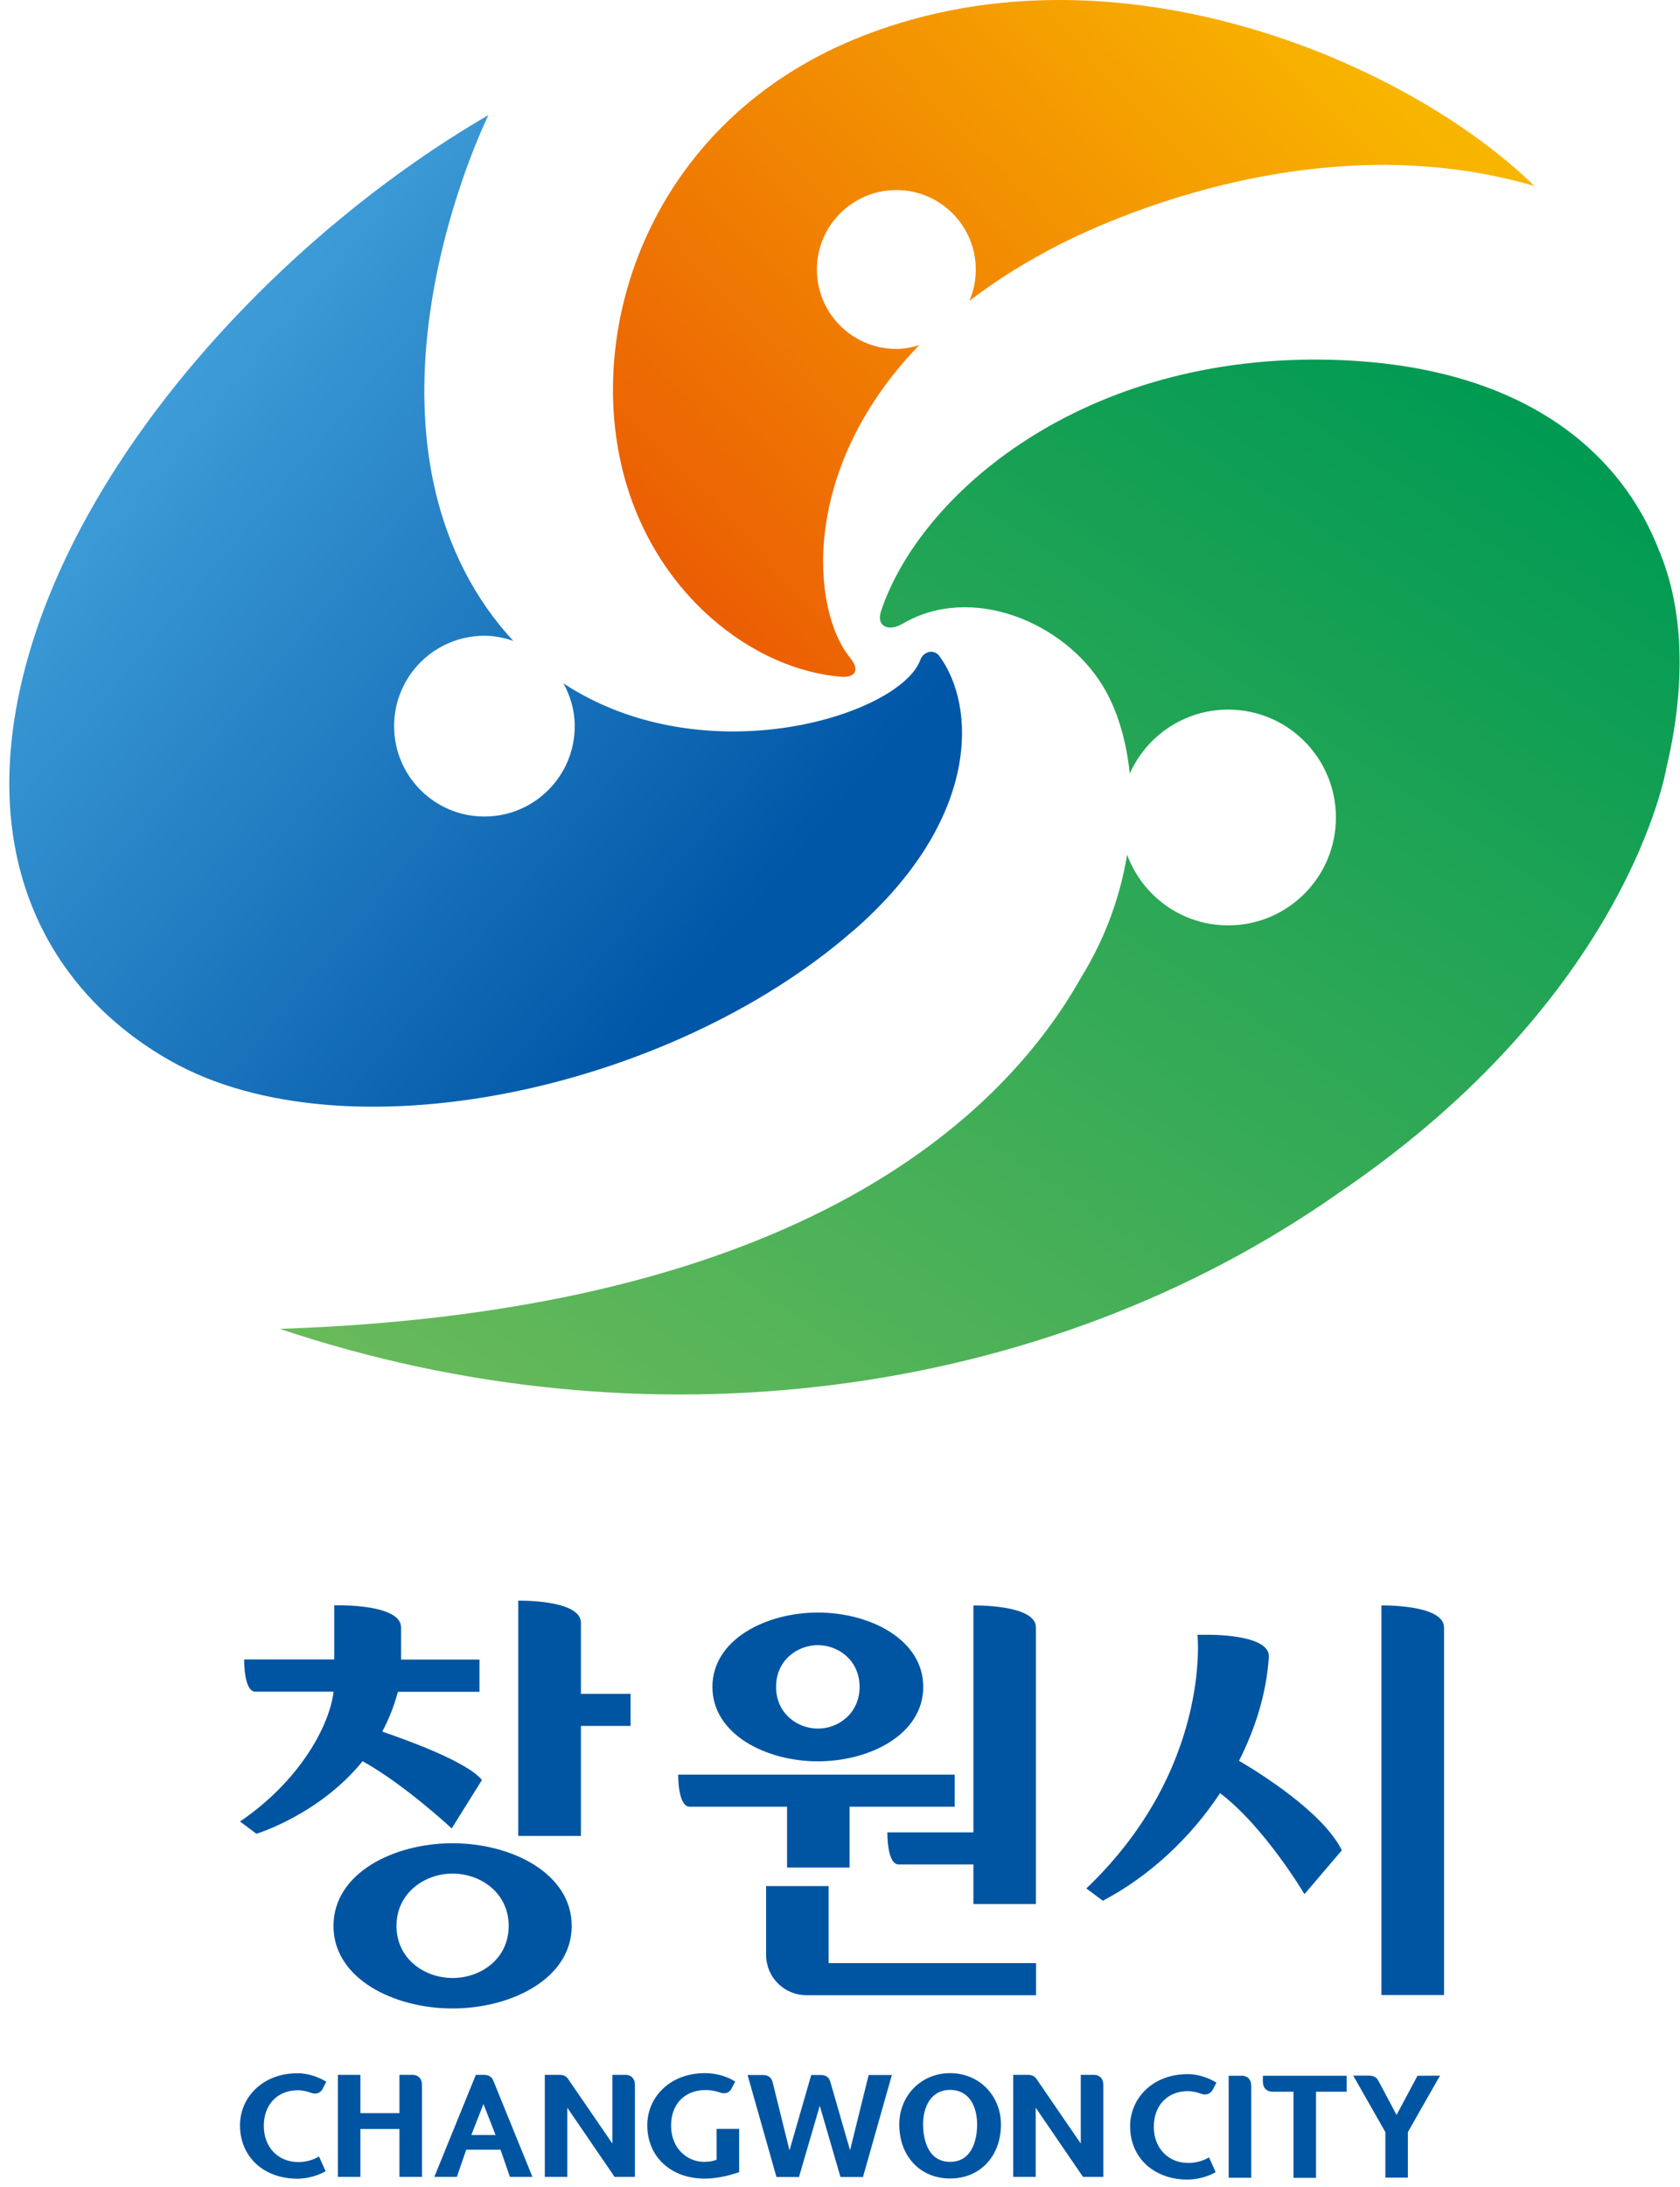 <svg viewBox="0 0 133 173" fill="none" xmlns="http://www.w3.org/2000/svg">
<path d="M75.217 164C74.101 164 73.086 164.421 72.336 165.18C71.604 165.93 71.192 166.954 71.192 168.052C71.192 170.577 72.848 172.333 75.217 172.333C77.586 172.333 79.242 170.577 79.242 168.052C79.242 166.954 78.83 165.93 78.098 165.18C77.357 164.421 76.333 164 75.217 164ZM75.217 171.016C73.232 171.016 73.077 168.756 73.077 168.061C73.077 166.744 73.644 165.326 75.217 165.326C76.79 165.326 77.357 166.735 77.357 168.061C77.357 168.756 77.202 171.016 75.217 171.016Z" fill="#0055A2"></path>
<path d="M39.05 164.585C38.95 164.32 38.712 164.137 38.328 164.137H37.669L34.385 172.205H36.169L36.91 170.055H39.626L40.367 172.205H42.151M37.312 168.894L38.273 166.442L39.233 168.894H37.321H37.312Z" fill="#0055A2"></path>
<path d="M32.629 164.137H31.623V167.165H28.531V164.137H26.747V172.205H28.531V168.418H31.623V172.205H33.406V164.915C33.406 164.466 33.15 164.137 32.62 164.128" fill="#0055A2"></path>
<path d="M49.487 164.137H48.481V169.57L44.959 164.439C44.831 164.256 44.63 164.137 44.31 164.137H43.13V172.205H44.913V166.735L48.654 172.205H50.264V164.915C50.264 164.466 50.008 164.137 49.487 164.128" fill="#0055A2"></path>
<path d="M67.296 170.101L65.722 164.649C65.631 164.348 65.393 164.146 64.982 164.146H64.222L62.503 170.11L61.158 164.686C61.076 164.366 60.829 164.146 60.399 164.146H59.182L61.469 172.214H63.253L64.899 166.579L66.537 172.214H68.32L70.607 164.146H68.768" fill="#0055A2"></path>
<path d="M86.568 164.137H85.562V169.57L82.041 164.439C81.913 164.256 81.711 164.137 81.391 164.137H80.211V172.205H81.995V166.735L85.736 172.205H87.346V164.915C87.346 164.466 87.09 164.137 86.559 164.128" fill="#0055A2"></path>
<path d="M57.884 165.262L58.204 164.677L58.131 164.622C57.545 164.247 56.649 164 55.825 164C54.481 164 53.319 164.43 52.478 165.235C51.682 165.994 51.243 167.018 51.243 168.125C51.243 170.604 53.109 172.342 55.78 172.342C56.585 172.342 57.454 172.187 58.442 171.857L58.515 171.83V168.409H56.731V170.851C56.447 170.961 56.146 171.016 55.716 171.016C54.463 171.016 53.127 170.01 53.127 168.153C53.127 166.442 54.206 165.335 55.871 165.335C56.319 165.335 56.758 165.436 57.106 165.564C57.408 165.646 57.701 165.564 57.893 165.271" fill="#0055A2"></path>
<path d="M25.54 165.244L25.833 164.677L25.75 164.631C25.357 164.403 24.543 164.009 23.573 164.009C22.229 164.009 21.076 164.439 20.235 165.244C19.439 166.003 19 167.028 19 168.135C19 170.613 20.875 172.351 23.555 172.351C24.369 172.351 25.238 172.068 25.696 171.802L25.778 171.757L25.256 170.595L25.156 170.65C24.698 170.897 24.159 171.034 23.619 171.034C22.009 171.034 20.884 169.854 20.884 168.171C20.884 166.488 21.964 165.354 23.573 165.354C23.958 165.354 24.36 165.454 24.708 165.583C25.037 165.674 25.339 165.583 25.54 165.262" fill="#0055A2"></path>
<path d="M112.216 164.208L110.561 167.308L109.106 164.573C108.987 164.354 108.768 164.208 108.42 164.198H107.131L109.674 168.662V172.266H111.457V168.662L114 164.198" fill="#0055A2"></path>
<path d="M106.518 164.208H99.978V164.683C99.978 165.131 100.234 165.461 100.755 165.47H102.402V172.284H104.185V165.47H106.609V164.208" fill="#0055A2"></path>
<path d="M98.276 164.208H97.27V172.275H99.054V164.985C99.054 164.537 98.798 164.208 98.276 164.198" fill="#0055A2"></path>
<path d="M96.008 165.314L96.301 164.747L96.218 164.701C95.825 164.473 95.011 164.079 94.041 164.079C92.697 164.079 91.544 164.509 90.703 165.314C89.907 166.073 89.468 167.098 89.468 168.205C89.468 170.684 91.343 172.421 94.023 172.421C94.837 172.421 95.706 172.138 96.163 171.873L96.237 171.827L95.715 170.665L95.615 170.72C95.157 170.967 94.618 171.104 94.078 171.104C92.468 171.104 91.343 169.924 91.343 168.241C91.343 166.558 92.422 165.424 94.032 165.424C94.416 165.424 94.819 165.525 95.166 165.653C95.496 165.744 95.798 165.653 95.999 165.333" fill="#0055A2"></path>
<path d="M131.41 43.723C128.3 35.523 120.32 28.953 105.75 28.473C85.63 27.813 72.75 39.243 69.74 48.373C69.37 49.523 70.3 50.023 71.49 49.323C76.92 46.163 84.23 49.213 87.3 54.253C88.43 56.103 89.16 58.503 89.44 61.193C90.77 58.213 93.76 56.133 97.23 56.133C101.94 56.133 105.76 59.953 105.76 64.673C105.76 69.393 101.94 73.203 97.23 73.203C93.55 73.203 90.43 70.873 89.23 67.613C88.7 70.833 87.54 74.163 85.61 77.283C79.61 87.983 63.73 103.733 22.16 105.123C50.85 114.763 82.53 110.863 106.02 94.343C128.94 78.803 131.91 60.803 131.91 60.803C133.41 54.533 133.38 48.543 131.42 43.733L131.41 43.723Z" fill="url(#paint0_linear_1435_7282)"></path>
<path d="M67.5 73.673C77.65 64.863 77.33 55.813 74.31 51.823C73.76 51.273 73.05 51.673 72.87 52.173C71.33 56.553 55.86 61.443 44.61 54.063C45.16 55.073 45.5 56.213 45.5 57.443C45.5 61.393 42.3 64.593 38.35 64.593C34.4 64.593 31.2 61.393 31.2 57.443C31.2 53.493 34.4 50.293 38.35 50.293C39.16 50.293 39.92 50.453 40.64 50.703C39.19 49.143 37.87 47.313 36.75 45.123C28.66 29.293 38.67 9.103 38.67 9.103C22.89 18.263 7.17 34.823 2.27 51.813C-2.29 67.653 3.87 78.493 13.52 83.933C27.35 91.723 52.97 86.293 67.49 73.673H67.5Z" fill="url(#paint1_linear_1435_7282)"></path>
<path d="M66.89 53.533C67.64 53.533 68.1 53.013 67.29 52.023C64.18 48.193 63.35 37.033 72.77 27.303C72.19 27.483 71.59 27.603 70.96 27.603C67.49 27.603 64.67 24.793 64.67 21.323C64.67 17.853 67.49 15.033 70.96 15.033C74.43 15.033 77.25 17.853 77.25 21.323C77.25 22.203 77.07 23.043 76.74 23.803C78.5 22.453 80.49 21.153 82.76 19.933C82.76 19.933 101.84 8.963 121.47 14.713C111.41 4.863 87.91 -5.277 67.61 3.123C52.08 9.553 46.51 24.843 49.16 36.653C51.47 46.953 59.78 53.163 66.89 53.553V53.533Z" fill="url(#paint2_linear_1435_7282)"></path>
<path d="M45.99 134.003V128.373C45.99 126.523 41.03 126.623 41.03 126.623V145.233H45.99V136.533H49.92V133.993H45.99V134.003Z" fill="#0055A2"></path>
<path d="M35.83 145.813C31.16 145.813 26.4 148.183 26.4 152.353C26.4 156.523 31.16 158.883 35.83 158.883C40.5 158.883 45.26 156.513 45.26 152.353C45.26 148.193 40.5 145.813 35.83 145.813ZM35.83 156.473C33.63 156.473 31.39 154.983 31.39 152.353C31.39 149.723 33.64 148.213 35.83 148.213C38.02 148.213 40.27 149.713 40.27 152.353C40.27 154.993 38.03 156.473 35.83 156.473Z" fill="#0055A2"></path>
<path d="M28.7 139.323C32.03 141.163 35.76 144.643 35.76 144.643L38.15 140.813C37.02 139.373 32.12 137.613 30.26 136.983C30.77 136.033 31.19 134.993 31.5 133.833H37.96V131.283H31.75V128.743C31.75 126.893 26.79 126.993 26.79 126.993H26.46V131.273H19.33C19.33 131.273 19.28 133.683 20.15 133.823H26.41C26.06 136.643 23.62 140.963 19 144.093L20.3 145.063C20.3 145.063 25.25 143.573 28.71 139.323H28.7Z" fill="#0055A2"></path>
<path d="M64.75 139.333C68.88 139.333 73.09 137.193 73.09 133.443C73.09 129.693 68.87 127.563 64.75 127.563C60.63 127.563 56.4 129.703 56.4 133.443C56.4 137.183 60.62 139.333 64.75 139.333ZM64.75 130.143C66.38 130.143 68.05 131.353 68.05 133.443C68.05 135.533 66.38 136.743 64.75 136.743C63.12 136.743 61.44 135.543 61.44 133.443C61.44 131.343 63.11 130.143 64.75 130.143Z" fill="#0055A2"></path>
<path d="M62.31 147.733H67.26V142.923H75.58V140.383H53.69C53.69 140.383 53.65 142.923 54.6 142.923H62.31V147.733Z" fill="#0055A2"></path>
<path d="M65.6 149.203H60.65V154.643C60.65 156.403 62.07 157.833 63.84 157.833H82.02V155.293H65.6V149.203Z" fill="#0055A2"></path>
<path d="M71.15 147.493H77.06V150.623H82.01V128.743C82.01 126.903 77.06 127.003 77.06 127.003V144.953H70.25C70.25 144.953 70.2 147.493 71.15 147.493Z" fill="#0055A2"></path>
<path d="M94.8 129.321C94.8 129.321 95.93 139.921 86 149.391L87.31 150.361C91.04 148.401 94.27 145.351 96.59 141.851C100.12 144.521 103.27 149.841 103.27 149.841L106.23 146.371C104.72 143.321 99.56 140.151 98.09 139.291C99.44 136.631 100.28 133.811 100.45 131.071C100.55 129.221 95.49 129.321 95.49 129.321" fill="#0055A2"></path>
<path d="M109.36 127.001V157.821H114.32V128.751C114.32 126.901 109.36 127.001 109.36 127.001Z" fill="#0055A2"></path>
<defs>
<linearGradient id="paint0_linear_1435_7282" x1="41.071" y1="121.828" x2="107.586" y2="23.213" gradientUnits="userSpaceOnUse">
<stop stop-color="#6CBB5A"></stop>
<stop offset="1" stop-color="#009A53"></stop>
</linearGradient>
<linearGradient id="paint1_linear_1435_7282" x1="-4.814" y1="24.887" x2="56.424" y2="76.272" gradientUnits="userSpaceOnUse">
<stop stop-color="#4CACE2"></stop>
<stop offset="0.26" stop-color="#3B99D5"></stop>
<stop offset="0.8" stop-color="#1169B4"></stop>
<stop offset="1" stop-color="#0056A7"></stop>
</linearGradient>
<linearGradient id="paint2_linear_1435_7282" x1="96.696" y1="-7.5" x2="42.588" y2="44.752" gradientUnits="userSpaceOnUse">
<stop stop-color="#F8B500"></stop>
<stop offset="1" stop-color="#EA5504"></stop>
</linearGradient>
</defs>
</svg>
